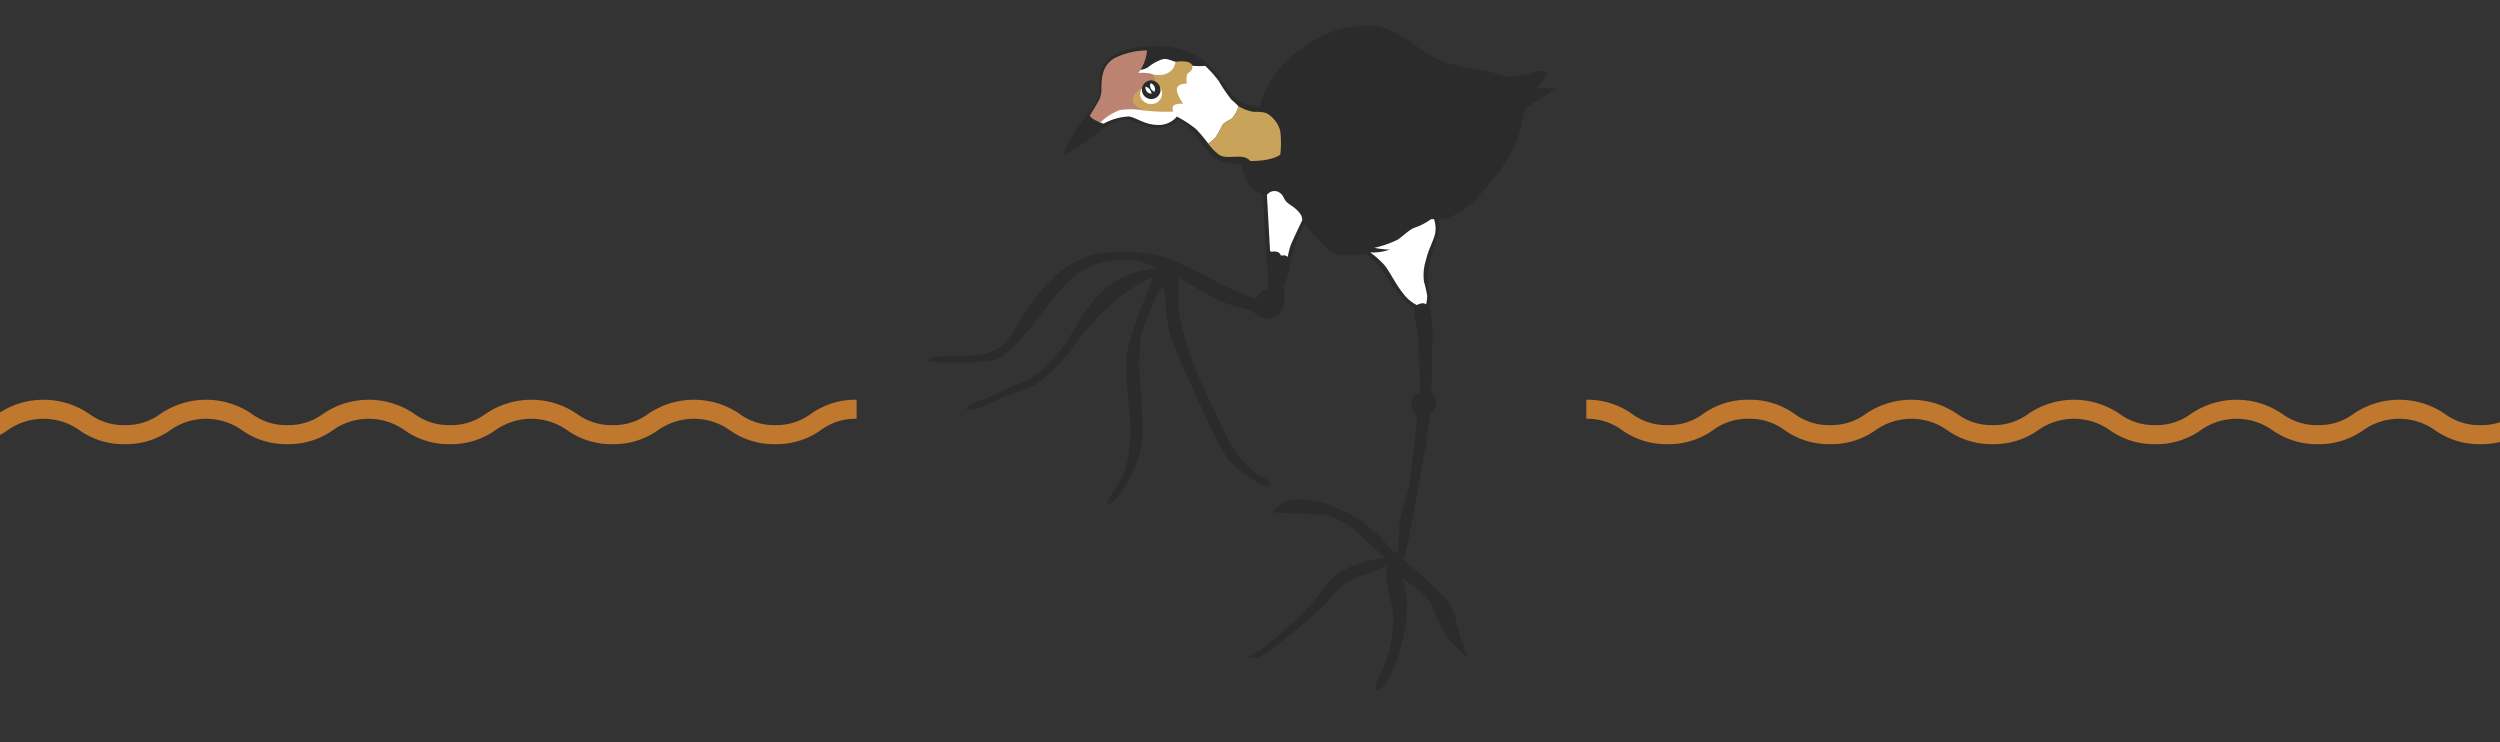 <svg xmlns="http://www.w3.org/2000/svg" xmlns:xlink="http://www.w3.org/1999/xlink" width="394" height="117" viewBox="0 0 394 117"><rect x="0" y="0" width="394" height="117" fill="#333333" stroke="none"/><defs><clipPath id="a"><rect width="394" height="117" transform="translate(760 1322)" fill="#fff" stroke="#707070" stroke-width="1"/></clipPath></defs><g transform="translate(-760 -1322)" clip-path="url(#a)"><path d="M0,0H110V110H0Z" transform="translate(905 1305.692)" fill="none"/><g transform="translate(-4640.81 1618.692)"><path d="M117.048,41.043S115.2,42.292,114.1,42.99s-1.8,1.1-2.046,1.7a21.29,21.29,0,0,1-.874,3.918,22.642,22.642,0,0,1-3.918,6.664c-1.148,1.3-2.1,2.521-2.945,3.419a13.3,13.3,0,0,1-3.968,2.646,4.977,4.977,0,0,1-1.7.274,7.244,7.244,0,0,1-.374,3.369,20.728,20.728,0,0,0-1.447,5.441,11.115,11.115,0,0,0,.424,3.194,5,5,0,0,1-.2,1.822,13.036,13.036,0,0,1,.5,2.171,40.407,40.407,0,0,1,.025,4.642c.025,1.772-.1,6.714-.1,6.714a2.645,2.645,0,0,1,.773,1.672,3.579,3.579,0,0,1-1.023,1.8s-.449,3.719-.674,5.017-1.647,9.334-1.922,10.707-.474,2.071-.6,3.12-.924,4.043-.924,4.043,2.97,2.546,4.717,4.218,2.9,2.571,3.544,5.391a48.808,48.808,0,0,0,1.7,5.537.076.076,0,0,1-.119.087,15.787,15.787,0,0,1-3.7-4.251c-1.473-2.621-1.273-3.319-2.071-4.492s-4.367-3.669-4.367-3.669a15.686,15.686,0,0,1,.823,4.817,32.32,32.32,0,0,1-1.447,7.762c-.7,2.071-2.1,4.592-2.621,4.867s-.849.424-.973.2.15-1.223,1.048-2.92a20.456,20.456,0,0,0,1.8-7.263,13.7,13.7,0,0,0-.7-4.917,20.347,20.347,0,0,1-.374-4.393s-2.171.9-4.093,1.622a7.636,7.636,0,0,0-4.243,2.97,49.645,49.645,0,0,1-6.19,5.74,54.9,54.9,0,0,1-4.792,3.619,3.1,3.1,0,0,1-2.371.449c-.125-.125,1-.649,2.047-1.323s4.043-3.394,5.141-4.293a36.886,36.886,0,0,0,4.193-4.742,10.544,10.544,0,0,1,5.341-4.168,15.226,15.226,0,0,1,4.867-1.073S87.9,113,86.45,111.624a13.573,13.573,0,0,0-5.091-3.244c-1.523-.35-8.735-.374-8.735-.574s.3-1,2.1-1.722,5.615.075,6.639.524,1.747.849,2.87,1.273a21.042,21.042,0,0,1,4.318,3.07c1.2,1.023,2.9,3.294,3.22,3.294s.4-.175.474-.6.05-2.97.274-4.642a36.075,36.075,0,0,1,1.248-4.418c.3-1.223,1.473-11.655,1.473-11.655a4.347,4.347,0,0,1-.948-2.2c-.175-1.347,1.4-1.722,1.4-1.722s-.15-4.942-.2-6.365a22.472,22.472,0,0,0-.5-4.617,6.874,6.874,0,0,1-.125-2.371,5.434,5.434,0,0,1-1.423-1.048,20.147,20.147,0,0,1-3.344-4.343,16.786,16.786,0,0,0-2.97-3.244,17.513,17.513,0,0,1-3.868.349c-2.121-.05-5.765-5.116-5.765-5.116a31.8,31.8,0,0,0-2.064,5.192c-.382,1.8-.557,3.619-1.306,4.667a6.251,6.251,0,0,1-.175,3.818A3.06,3.06,0,0,1,71.2,77.307a3.314,3.314,0,0,1-1.947-1.273,27.593,27.593,0,0,1-5.466-1.647c-1.972-.974-6.064-3.519-6.064-3.519a44.4,44.4,0,0,0,0,5.915,63.45,63.45,0,0,0,2.845,9.259c.674,1.473,4.542,9.983,5.741,11.855A14.941,14.941,0,0,0,70.5,102.09c.948.524,1.3.724,1.473,1.123s-.274.7-.9.5a22.016,22.016,0,0,1-5.017-3.544c-1.722-1.648-4.517-8.211-5.141-9.509s-3.444-7.388-4.143-9.484a19.138,19.138,0,0,1-1.148-5.191,24.859,24.859,0,0,0-.25-3.469c-.1-.05-.574-.125-1.123.9a55.409,55.409,0,0,0-2.571,6.514,34.539,34.539,0,0,0-.125,7.238c.15,1.747.35,5.017.4,7.761a16.662,16.662,0,0,1-1.972,7.463c-.923,1.722-2.8,4.417-3.444,4.118s1.622-2.821,2.3-4.468a20.481,20.481,0,0,0,1.2-7.188c-.05-2.571-.823-7.887-.624-11.406S53.68,71.018,53.53,70.868s-2.246.724-5.565,3.394A36.245,36.245,0,0,0,41.027,81.8c-1.074,1.622-4.393,5.091-6.265,6.065s-3.918,1.4-5.041,1.922-3,1.473-3.569,1.647-1.9.35-2,.125.7-.849,2.221-1.348,5.241-2.371,6.464-2.82a13.674,13.674,0,0,0,4.243-2.9A34.01,34.01,0,0,0,41.4,78.63c1.173-1.972,3.22-5.366,6.389-7.263A14.282,14.282,0,0,1,54.2,69.421a9.285,9.285,0,0,0-5.116-1.348A11.765,11.765,0,0,0,40.5,71.218c-2.346,2.3-5.691,6.888-6.789,8.211s-3.369,4.018-5.341,4.492a49.2,49.2,0,0,1-10.008.175c-.374-.225,0-.724.649-.749s5.316-.2,6.863-.3A6.841,6.841,0,0,0,30.37,81c1.048-1.223,2.4-3.794,3.894-5.89s4.317-5.89,8.735-7.463,10.233-.624,12.329-.025,7.238,3.294,9.359,4.417A45.028,45.028,0,0,0,69.8,74.213a3.067,3.067,0,0,1,.774-1.024,5.95,5.95,0,0,1,1.223-.7s-.274-4.817-.449-6.814-.4-7.912-.4-7.912a4.439,4.439,0,0,1-2.121-1.423,7.418,7.418,0,0,1-1.2-3.369,12.231,12.231,0,0,1-3.894-.7c-1.373-.649-3.219-3.768-3.993-4.592A13.367,13.367,0,0,0,57.5,45.96s-.7,1.173-3.17,1.248-3.644-1.523-5.441-1.3-3.818,2.021-4.867,2.77a37.849,37.849,0,0,1-3.968,2.671c-.4.075-.574-.1-.2-1.073a39.365,39.365,0,0,1,3.818-5.641,7.458,7.458,0,0,0,1.447-2.72c.15-.574-.449-2.8.724-4.568s3.294-2.67,6.913-2.9a12.616,12.616,0,0,1,8.435,1.922c2.671,1.647,4.169,5.89,6.44,6.838s2.87.8,2.87.8.35-3.893,4.692-7.812S83.78,31.01,88.072,31.16s7.887,4.567,11.206,5.615a37.347,37.347,0,0,0,6.239,1.373c2.62.524,3.194,1,4.218,1.049a24.5,24.5,0,0,0,4.168-.825,2.637,2.637,0,0,1,1.946.225L114.088,41Z" transform="translate(5528.938 -323.792)" fill="#2a2b2a"/><path d="M75.461,52.367l-.669-.244,5.867-8.328.617.086a2.574,2.574,0,0,0,1.263-.452,6.87,6.87,0,0,1,2.346-1.248c.782-.083,1.314.333,3.128.8a10.858,10.858,0,0,0,3.477.283A19.256,19.256,0,0,1,93.6,45.625a24.525,24.525,0,0,0,2,2.945c.482.433,1.132,1.048,1.132,1.048a4.638,4.638,0,0,1-1.032,1.93c-.6.416-1.215.566-1.548,1.148a16.421,16.421,0,0,1-1.081,1.9,7.042,7.042,0,0,1-1.1.932,21.3,21.3,0,0,0-1.98-2.346,18.5,18.5,0,0,0-2.978-1.93,3.706,3.706,0,0,1-3.078,1.315c-2.113-.05-3.479-1.268-4.542-1.331a9.239,9.239,0,0,0-3.934,1.135" transform="translate(5499.271 -329.571)" fill="#fff"/><path d="M122.254,61.773a4.451,4.451,0,0,0-2.246-2.87,5.646,5.646,0,0,0-1.9-.175,6.794,6.794,0,0,1-2.438-.9,4.638,4.638,0,0,1-1.032,1.93c-.6.416-1.215.566-1.547,1.148a16.42,16.42,0,0,1-1.082,1.9,7.042,7.042,0,0,1-1.1.932,8.263,8.263,0,0,0,1.68,1.73c.9.624,2.462.217,3.46.336a1.992,1.992,0,0,1,1.484.657s3.143.105,4.715-.993a15.436,15.436,0,0,0,0-3.694" transform="translate(5480.33 -337.782)" fill="#caa35b"/><path d="M129.56,86.112l.5,8.9a.783.783,0,0,0,.337.391c.25.137.611-.062,1.023.062s.274.412.549.549.549-.062.823.062a2.778,2.778,0,0,1,.662.586,17.759,17.759,0,0,1,.487-2.246c.262-.773,1.9-4.155,1.9-4.155a1.784,1.784,0,0,0-.337-1.31c-.487-.836-1.759-1.51-2.208-1.947s-.562-1.385-1.585-1.735a1.764,1.764,0,0,0-2.147.84" transform="translate(5470.554 -352.122)" fill="#2a2b2a"/><path d="M133.616,96.32a1.365,1.365,0,0,0-.272-.172.865.865,0,0,0-.366-.076,1.832,1.832,0,0,0-.233.019,1.2,1.2,0,0,1-.143.013.154.154,0,0,1-.07-.012.35.35,0,0,1-.038-.069.836.836,0,0,0-.567-.5,1.42,1.42,0,0,0-.418-.059c-.1,0-.2.01-.3.019-.062.006-.121.013-.176.013a.176.176,0,0,1-.062-.006.406.406,0,0,1-.153-.161l-.491-8.759a1.426,1.426,0,0,1,1.207-.63,1.406,1.406,0,0,1,.458.077,1.8,1.8,0,0,1,1,1,2.687,2.687,0,0,0,.447.649,6.451,6.451,0,0,0,.691.537,5.3,5.3,0,0,1,1.458,1.332,1.69,1.69,0,0,1,.3,1.011c-.194.4-1.64,3.408-1.894,4.157a13.155,13.155,0,0,0-.384,1.619" transform="translate(5470.151 -352.52)" fill="#fff"/><path d="M93.591,43.036a5.6,5.6,0,0,0-1.856,0,3.026,3.026,0,0,1-.423,1.1,2.635,2.635,0,0,1-1.847.965,4.77,4.77,0,0,1-1.889-.251l-1.023.251-1.963,2-.4,2.158a5.158,5.158,0,0,0,2.45,1.431,29.876,29.876,0,0,0,4.722.188s-.283-.749.149-1.031a3.018,3.018,0,0,1,1.431-.2s-1.265-1.764-.965-2.512,1.547-.666,1.547-.666a3.494,3.494,0,0,1,0-1.355c.166-.44.682-.492.815-.974s0-.915-.749-1.1m-4.71,6.357a1.823,1.823,0,0,1-2.528-.538c-.541-.873.25-2.146.25-2.146s-.366-.474.965-.557,1.481.491,1.83,1.056a1.688,1.688,0,0,1-.517,2.185" transform="translate(5494.344 -329.982)" fill="#caa35b"/><path d="M80.649,39.359a11.488,11.488,0,0,0-5.158,1.231c-2.13,1.264-1.963,3.627-2.03,4.526a4.208,4.208,0,0,1-.266,1.83c-.316.715-1.564,2.679-1.564,2.679a1.818,1.818,0,0,0,.449.482,6.33,6.33,0,0,0,1.2.6A9.115,9.115,0,0,1,76.34,48.76a11.246,11.246,0,0,1,3.844.066s-1.581-.582-1.731-1.547.683-1.481,1.132-1.78a21.327,21.327,0,0,1,2.3-1s.233-1.164-.583-1.447a5.506,5.506,0,0,0-2.03-.133,6.823,6.823,0,0,0,1.381-3.561" transform="translate(5500.929 -328.097)" fill="#bd8372"/><path d="M91.848,50.888a1.472,1.472,0,1,1-1.464-1.621,1.549,1.549,0,0,1,1.464,1.621" transform="translate(5491.864 -333.293)" fill="#2a2b2a"/><path d="M91.738,51.076a1.214,1.214,0,0,0,.547.487.893.893,0,0,0-.028-.9.944.944,0,0,0-.563-.448,1.03,1.03,0,0,0,.045.86" transform="translate(5490.447 -333.79)" fill="#fff"/><path d="M90.6,51.629a1.031,1.031,0,0,0-.535-.257.972.972,0,0,0,.127.617.866.866,0,0,0,.849.464,1.672,1.672,0,0,0-.442-.824" transform="translate(5491.27 -334.397)" fill="#fff"/><path d="M173.528,107.4a17.526,17.526,0,0,0-.51-2.282,7.769,7.769,0,0,1,.322-3.476c.362-1.651,1.261-3.114,1.463-4.308a4.677,4.677,0,0,0-.208-2.094c-.263,0-.5.029-.5.029a9.726,9.726,0,0,1-2.374,1.264c-.956.246-1.881,1.326-2.9,1.973a16.955,16.955,0,0,1-3.639,1.264,15.441,15.441,0,0,0,2.422.278,7.752,7.752,0,0,1-3.078.435,14.692,14.692,0,0,1,2.233,1.977c.82.97,1.728,2.959,2.935,4.452a6.148,6.148,0,0,0,2.193,1.877,2.357,2.357,0,0,1,.73-.26.876.876,0,0,1,.734.157,9.123,9.123,0,0,0,.175-1.289" transform="translate(5452.217 -357.402)" fill="#fff"/><circle cx="68.552" cy="68.552" r="68.552" transform="translate(5518.332 -298.295) rotate(-13.293)" fill="none"/></g><path d="M192.179,6a12.04,12.04,0,0,1-7.205-2.228,9.778,9.778,0,0,0-11.229,0A12.027,12.027,0,0,1,166.545,6a12.033,12.033,0,0,1-7.2-2.228,9.773,9.773,0,0,0-11.225,0A12.027,12.027,0,0,1,140.917,6a12.023,12.023,0,0,1-7.2-2.228,9.767,9.767,0,0,0-11.221,0A12.029,12.029,0,0,1,115.295,6a12.027,12.027,0,0,1-7.2-2.228,9.77,9.77,0,0,0-11.223,0A12.027,12.027,0,0,1,89.671,6a12.027,12.027,0,0,1-7.2-2.228,9.771,9.771,0,0,0-11.224,0A12.025,12.025,0,0,1,64.047,6a12.024,12.024,0,0,1-7.2-2.228,9.767,9.767,0,0,0-11.221,0A12.024,12.024,0,0,1,38.427,6a12.026,12.026,0,0,1-7.2-2.228A9.12,9.12,0,0,0,25.616,2a9.119,9.119,0,0,0-5.61,1.772A12.024,12.024,0,0,1,12.806,6a12.019,12.019,0,0,1-7.2-2.228A9.114,9.114,0,0,0,0,2V-1A12.019,12.019,0,0,1,7.2,1.228,9.114,9.114,0,0,0,12.806,3a9.119,9.119,0,0,0,5.61-1.772A12.024,12.024,0,0,1,25.616-1a12.025,12.025,0,0,1,7.2,2.228A9.121,9.121,0,0,0,38.427,3a9.119,9.119,0,0,0,5.61-1.772,12.748,12.748,0,0,1,14.4,0A9.119,9.119,0,0,0,64.047,3a9.12,9.12,0,0,0,5.61-1.772,12.752,12.752,0,0,1,14.4,0A9.123,9.123,0,0,0,89.671,3a9.122,9.122,0,0,0,5.612-1.772,12.751,12.751,0,0,1,14.4,0A9.122,9.122,0,0,0,115.295,3a9.124,9.124,0,0,0,5.613-1.772,12.748,12.748,0,0,1,14.4,0A9.119,9.119,0,0,0,140.917,3a9.122,9.122,0,0,0,5.612-1.772,12.754,12.754,0,0,1,14.4,0A9.127,9.127,0,0,0,166.545,3a9.123,9.123,0,0,0,5.612-1.772,12.759,12.759,0,0,1,14.405,0A9.135,9.135,0,0,0,192.179,3a9.133,9.133,0,0,0,5.616-1.772A12.04,12.04,0,0,1,205-1V2a9.135,9.135,0,0,0-5.617,1.773A12.039,12.039,0,0,1,192.179,6Z" transform="translate(690 1386)" fill="#c0772e"/><rect width="205" height="5" transform="translate(690 1386)" fill="none"/><path d="M192.179,6a12.04,12.04,0,0,1-7.205-2.228,9.778,9.778,0,0,0-11.229,0A12.027,12.027,0,0,1,166.545,6a12.033,12.033,0,0,1-7.2-2.228,9.773,9.773,0,0,0-11.225,0A12.027,12.027,0,0,1,140.917,6a12.023,12.023,0,0,1-7.2-2.228,9.767,9.767,0,0,0-11.221,0A12.029,12.029,0,0,1,115.295,6a12.027,12.027,0,0,1-7.2-2.228,9.77,9.77,0,0,0-11.223,0A12.027,12.027,0,0,1,89.671,6a12.027,12.027,0,0,1-7.2-2.228,9.771,9.771,0,0,0-11.224,0A12.025,12.025,0,0,1,64.047,6a12.024,12.024,0,0,1-7.2-2.228,9.767,9.767,0,0,0-11.221,0A12.024,12.024,0,0,1,38.427,6a12.026,12.026,0,0,1-7.2-2.228A9.12,9.12,0,0,0,25.616,2a9.119,9.119,0,0,0-5.61,1.772A12.024,12.024,0,0,1,12.806,6a12.019,12.019,0,0,1-7.2-2.228A9.114,9.114,0,0,0,0,2V-1A12.019,12.019,0,0,1,7.2,1.228,9.114,9.114,0,0,0,12.806,3a9.119,9.119,0,0,0,5.61-1.772A12.024,12.024,0,0,1,25.616-1a12.025,12.025,0,0,1,7.2,2.228A9.121,9.121,0,0,0,38.427,3a9.119,9.119,0,0,0,5.61-1.772,12.748,12.748,0,0,1,14.4,0A9.119,9.119,0,0,0,64.047,3a9.12,9.12,0,0,0,5.61-1.772,12.752,12.752,0,0,1,14.4,0A9.123,9.123,0,0,0,89.671,3a9.122,9.122,0,0,0,5.612-1.772,12.751,12.751,0,0,1,14.4,0A9.122,9.122,0,0,0,115.295,3a9.124,9.124,0,0,0,5.613-1.772,12.748,12.748,0,0,1,14.4,0A9.119,9.119,0,0,0,140.917,3a9.122,9.122,0,0,0,5.612-1.772,12.754,12.754,0,0,1,14.4,0A9.127,9.127,0,0,0,166.545,3a9.123,9.123,0,0,0,5.612-1.772,12.759,12.759,0,0,1,14.405,0A9.135,9.135,0,0,0,192.179,3a9.133,9.133,0,0,0,5.616-1.772A12.04,12.04,0,0,1,205-1V2a9.135,9.135,0,0,0-5.617,1.773A12.039,12.039,0,0,1,192.179,6Z" transform="translate(1010 1386)" fill="#c0772e"/></g></svg>
